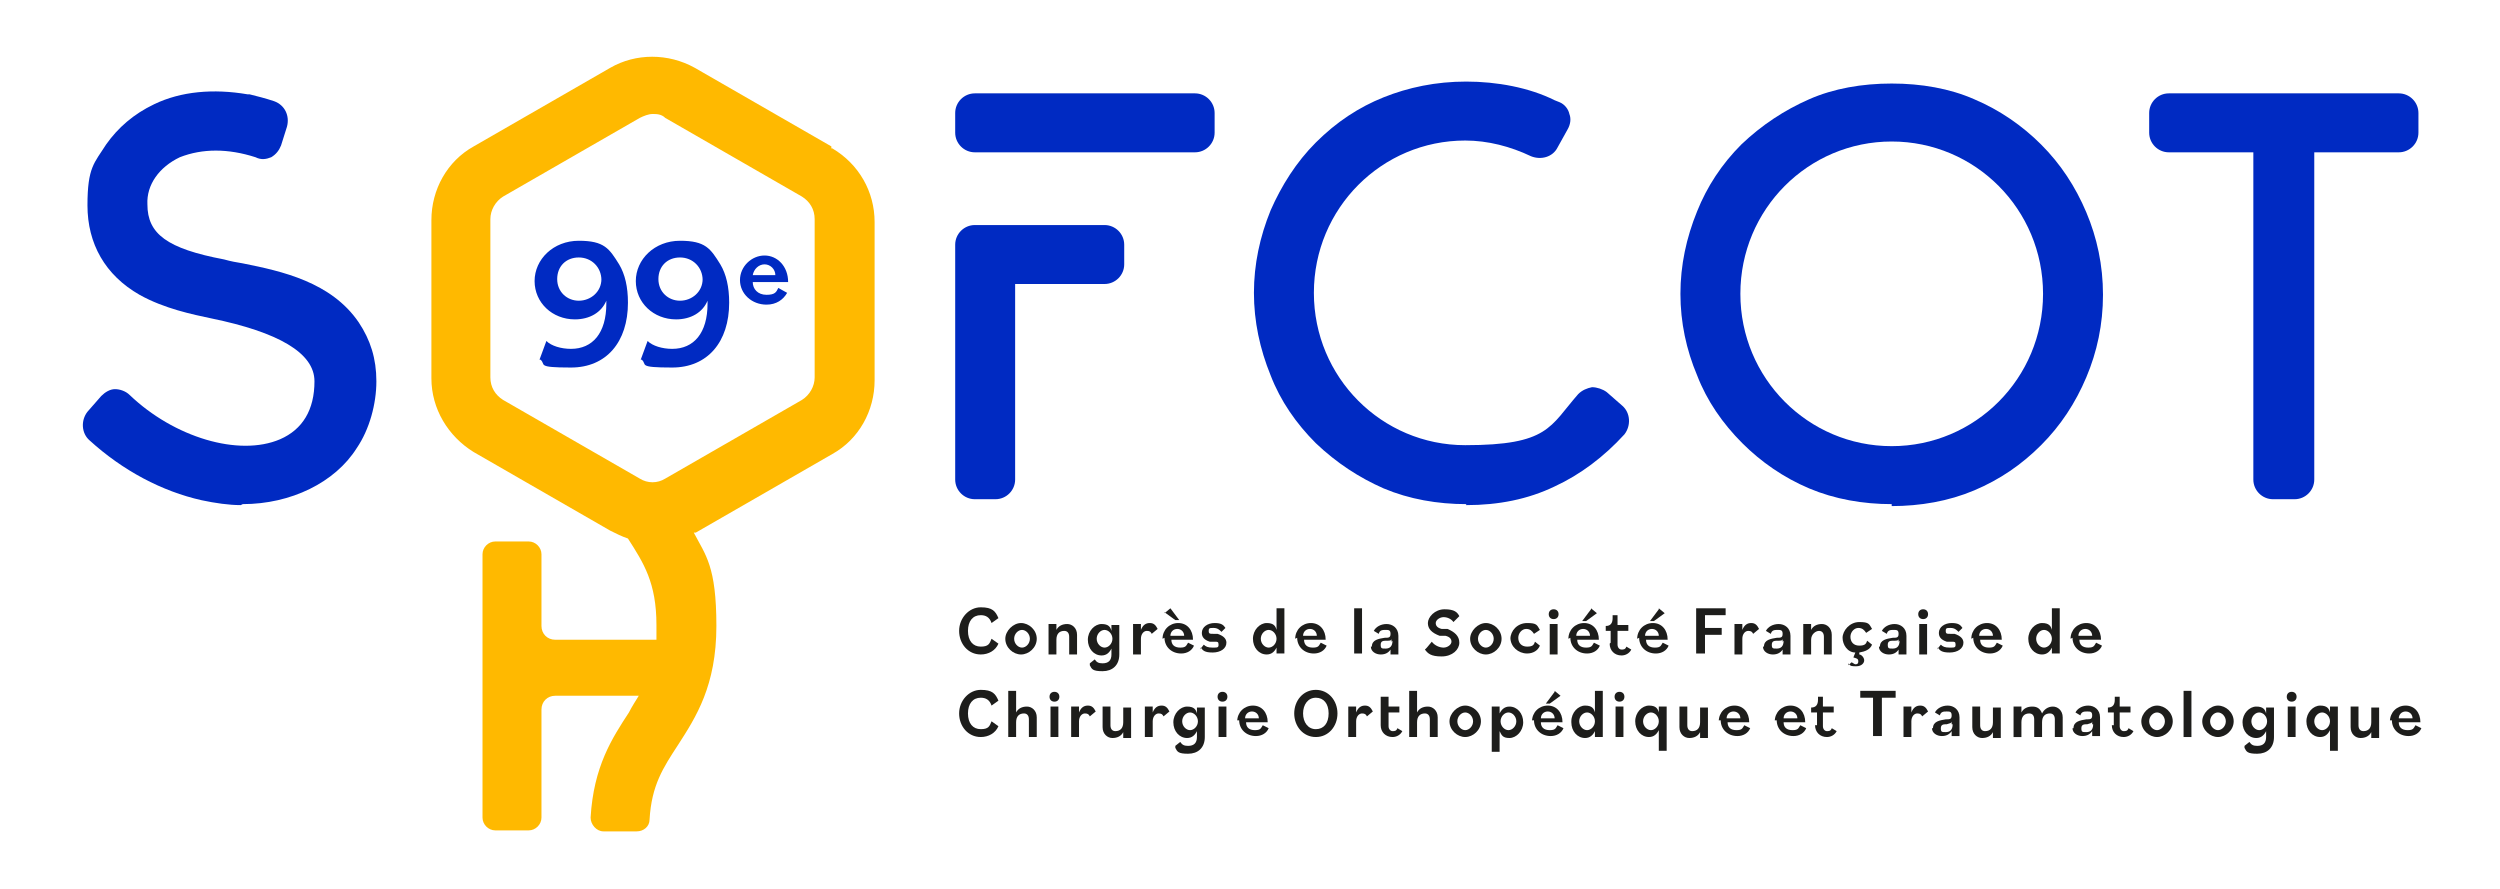 <?xml version="1.0" encoding="UTF-8"?>
<svg id="Calque_1" xmlns="http://www.w3.org/2000/svg" version="1.1" viewBox="0 0 254.4 90.5">
  <!-- Generator: Adobe Illustrator 29.2.1, SVG Export Plug-In . SVG Version: 2.1.0 Build 116)  -->
  <defs>
    <style>
      .st0 {
        fill: #ffb900;
      }

      .st1 {
        fill: #1d1d1b;
      }

      .st2 {
        fill: #002ac2;
      }
    </style>
  </defs>
  <path class="st0" d="M84.6,14.9l-13.9-8c-2.7-1.5-6-1.5-8.6,0l-13.9,8c-2.7,1.5-4.3,4.4-4.3,7.5v16.1c0,3.1,1.7,5.9,4.3,7.5l13.9,8c.6.3,1.2.6,1.8.8h0c1.6,2.5,2.9,4.5,2.9,8.8s0,1.1,0,1.5h-10.3c-.8,0-1.4-.6-1.4-1.4v-7.3c0-.7-.6-1.3-1.3-1.3h-3.4c-.7,0-1.3.6-1.3,1.3v26.8c0,.7.6,1.3,1.3,1.3h3.4c.7,0,1.3-.6,1.3-1.3v-11c0-.8.6-1.4,1.4-1.4h8.5c-.3.5-.7,1.1-1,1.7-1.7,2.6-3.6,5.5-3.9,10.7,0,.7.6,1.4,1.3,1.4h3.4c.7,0,1.3-.5,1.3-1.2.2-3.5,1.4-5.3,2.9-7.6,1.8-2.8,3.9-6,3.9-12.1s-1.1-7.2-2.3-9.5c0,0,0,0,.2,0l13.9-8c2.7-1.5,4.3-4.4,4.3-7.5v-16.1c0-3.1-1.6-5.9-4.3-7.5h-.1ZM82.9,38.4c0,.9-.5,1.8-1.3,2.3l-13.9,8c-.8.5-1.8.5-2.6,0l-13.9-8c-.8-.5-1.3-1.3-1.3-2.3v-16.1c0-.9.5-1.8,1.3-2.3l13.9-8c.4-.2.9-.4,1.3-.4s.9,0,1.3.4l13.9,8c.8.5,1.3,1.3,1.3,2.3,0,0,0,16.1,0,16.1Z"/>
  <g>
    <path class="st2" d="M24.5,51.4c-1.2,0-2.6-.2-4-.5-4-.9-8-3-11.4-6.1-.8-.7-.9-2-.2-2.9l1.4-1.6c.4-.4.9-.7,1.4-.7s1.1.2,1.5.6c4.5,4.3,11.1,6.3,15.3,4.5,2.3-1,3.5-3,3.5-5.9s-3.7-5-10.5-6.4h0c-1.9-.4-4.8-1-7.3-2.4-3.5-2-5.3-5.2-5.3-9.1s.7-4.3,1.9-6.2c1.2-1.7,2.8-3.1,4.9-4.1,2.7-1.3,6-1.6,9.5-1h.2c.8.2,1.6.4,2.5.7,1.1.4,1.6,1.5,1.3,2.6l-.6,1.9c-.2.5-.5.9-1,1.2-.5.2-1,.3-1.6,0-2.8-.9-5.4-.9-7.7,0-2.1,1-3.4,2.8-3.3,4.8,0,3,2,4.5,7.8,5.6.7.2,1.3.3,1.9.4,4,.8,9,1.9,11.8,6,1.2,1.8,1.8,3.7,1.8,6s-.7,4.9-2,6.8c-2.2,3.5-6.7,5.7-11.6,5.7"/>
    <g>
      <g>
        <path class="st2" d="M149.2,51.3c-2.9,0-5.8-.5-8.4-1.6-2.5-1.1-4.8-2.6-6.9-4.6-2-2-3.6-4.3-4.6-6.9-1.1-2.7-1.7-5.5-1.7-8.4s.6-5.7,1.7-8.4c1.1-2.5,2.6-4.9,4.6-6.9,2.1-2.1,4.4-3.6,6.9-4.6s5.3-1.6,8.4-1.6,6.4.6,9,1.9l.5.2c.5.2.9.7,1,1.2.2.5.1,1.1-.2,1.6l-1,1.8c-.5,1-1.7,1.3-2.7.9-2.1-1-4.4-1.6-6.7-1.6-8.5,0-15.4,6.9-15.4,15.5s6.9,15.5,15.4,15.5,8.6-1.9,11.5-5.2c.4-.4.9-.6,1.4-.7.5,0,1.1.2,1.5.5l1.6,1.4c.8.7.9,2,.2,2.9-2.1,2.3-4.5,4.1-7.1,5.3-2.7,1.3-5.7,1.9-9,1.9"/>
        <path class="st2" d="M192.5,14.4c-8.5,0-15.4,6.9-15.4,15.5s6.9,15.5,15.4,15.5,15.4-6.9,15.4-15.5-6.9-15.5-15.4-15.5M192.5,51.3c-2.9,0-5.8-.5-8.4-1.6h0c-2.6-1.1-4.9-2.7-6.8-4.6-2-2-3.6-4.3-4.6-6.9-1.1-2.6-1.7-5.4-1.7-8.3s.6-5.7,1.7-8.4c1-2.5,2.5-4.8,4.5-6.8,2.1-2,4.4-3.5,6.9-4.6s5.4-1.6,8.4-1.6,5.9.5,8.4,1.6c2.6,1.1,4.9,2.7,6.8,4.6,2,2,3.5,4.3,4.6,6.9,1.1,2.6,1.7,5.4,1.7,8.4s-.6,5.8-1.7,8.4c-1.1,2.6-2.6,4.9-4.6,6.9s-4.2,3.5-6.8,4.6-5.5,1.6-8.4,1.6"/>
      </g>
      <path class="st2" d="M121.6,15.5h-22.4c-1.1,0-2-.9-2-2v-2c0-1.1.9-2,2-2h22.4c1.1,0,2,.9,2,2v2c0,1.1-.9,2-2,2M101.3,50.8h-2.1c-1.1,0-2-.9-2-2v-23.9c0-1.1.9-2,2-2h13.2c1.1,0,2,.9,2,2v2c0,1.1-.9,2-2,2h-9.1v19.9c0,1.1-.9,2-2,2"/>
      <path class="st2" d="M233.4,50.8h-2.1c-1.1,0-2-.9-2-2V15.5h-8.6c-1.1,0-2-.9-2-2v-2c0-1.1.9-2,2-2h23.4c1.1,0,2,.9,2,2v2c0,1.1-.9,2-2,2h-8.6v33.3c0,1.1-.9,2-2,2"/>
    </g>
  </g>
  <g>
    <path class="st1" d="M97.6,64.2c0-1.3,1-2.4,2.2-2.4s1.5.4,1.8,1.1l-.7.5c-.2-.6-.6-.8-1.1-.8-.8,0-1.3.6-1.3,1.6s.5,1.6,1.3,1.6.9-.3,1.1-.8l.7.5c-.3.7-1,1.1-1.8,1.1-1.3,0-2.2-1.1-2.2-2.4"/>
    <path class="st1" d="M104.8,65c0-.5-.4-.9-.8-.9s-.8.4-.8.9.4.9.8.9.8-.4.8-.9M102.3,65c0-.8.8-1.6,1.6-1.6s1.6.7,1.6,1.6-.8,1.6-1.6,1.6-1.6-.7-1.6-1.6"/>
    <path class="st1" d="M106.7,63.5h.8v.6c.2-.4.6-.6,1.1-.6s1,.4,1,1.1v2h-.8v-1.8c0-.4-.2-.6-.5-.6-.5,0-.8.3-.8.9v1.5h-.8v-3h0Z"/>
    <path class="st1" d="M113.2,65c0-.5-.4-.9-.8-.9s-.8.4-.8.9.4.9.8.9.8-.4.8-.9M110.9,67.5l.5-.4c.2.3.4.4.8.4.6,0,.9-.3.9-.9v-.6c-.2.4-.5.7-1,.7-.8,0-1.4-.7-1.4-1.6s.7-1.6,1.4-1.6.9.3,1,.7v-.6h.8v3c0,1.1-.7,1.7-1.7,1.7s-1.1-.2-1.3-.6"/>
    <path class="st1" d="M115.3,63.5h.8v.6c.2-.5.5-.7.9-.7s.6.2.8.6l-.6.5c-.1-.2-.2-.3-.5-.3s-.6.3-.6.8v1.6h-.8v-3h0Z"/>
    <path class="st1" d="M119.1,64.7h1.4c0-.4-.3-.7-.7-.7s-.7.3-.7.7M118.5,62.4l.6-.5.9,1.2h-.4l-1.1-.8h0ZM118.3,65c0-.9.7-1.6,1.6-1.6s1.5.7,1.5,1.7h-2.2c0,.5.3.8.9.8s.6-.2.8-.5l.6.3c-.2.5-.7.8-1.3.8-1,0-1.7-.7-1.7-1.6"/>
    <path class="st1" d="M122.1,66.1l.4-.5c.2.2.4.3.9.3s.6,0,.6-.3-.1-.3-.4-.3h-.5c-.6-.2-.8-.5-.8-.9,0-.6.6-1,1.3-1s.9.2,1.1.5l-.4.4c-.2-.2-.4-.4-.8-.4s-.5,0-.5.3.1.3.5.3h.4c.6.2.9.5.9.9,0,.6-.6,1-1.4,1s-1-.2-1.2-.5"/>
    <path class="st1" d="M129.9,65c0-.5-.4-.9-.8-.9s-.8.4-.8.9.4.9.8.9.8-.4.8-.9M127.5,65c0-.9.7-1.6,1.4-1.6s.9.3,1,.7v-2.2h.8v4.6h-.8v-.6c-.2.4-.5.7-1,.7-.8,0-1.4-.7-1.4-1.6"/>
    <path class="st1" d="M132.6,64.7h1.4c0-.4-.3-.7-.7-.7s-.7.3-.7.7M131.8,65c0-.9.7-1.6,1.6-1.6s1.5.7,1.5,1.7h-2.2c0,.5.3.8.9.8s.6-.2.8-.5l.6.3c-.2.5-.7.8-1.3.8-1,0-1.7-.7-1.7-1.6"/>
    <path class="st1" d="M137.8,61.9h.8v4.6h-.8v-4.6Z"/>
    <path class="st1" d="M141.6,65.3v-.3c0,.2-.2.2-.5.2s-.6,0-.6.4.1.4.5.4.7-.2.7-.8M139.6,65.8c0-.7.7-.8,1.3-.9.4,0,.6,0,.6-.4s-.2-.4-.5-.4-.6,0-.7.4l-.5-.3c.2-.4.7-.7,1.3-.7s1.2.4,1.2,1.2v1.9h-.8v-.5c-.2.3-.5.5-1,.5s-1-.3-1-.8"/>
    <path class="st1" d="M145.2,65.9l.5-.6c.3.4.8.6,1.2.6s.8-.3.8-.6-.2-.5-.6-.6h-.6c-.8-.3-1.2-.7-1.2-1.3s.7-1.4,1.7-1.4,1.3.3,1.5.7l-.6.6c-.2-.3-.6-.5-1-.5s-.8.3-.8.6.2.5.6.6h.6c.7.3,1.2.7,1.2,1.4s-.7,1.4-1.8,1.4-1.4-.3-1.7-.7"/>
    <path class="st1" d="M152,65c0-.5-.4-.9-.8-.9s-.8.4-.8.9.4.9.8.9.8-.4.8-.9M149.6,65c0-.8.8-1.6,1.6-1.6s1.6.7,1.6,1.6-.8,1.6-1.6,1.6-1.6-.7-1.6-1.6"/>
    <path class="st1" d="M153.7,65c0-.8.7-1.6,1.7-1.6s1,.2,1.3.7l-.6.4c-.2-.3-.4-.5-.8-.5s-.8.4-.8.9.3.9.9.9.7-.2.8-.5l.5.4c-.2.5-.7.8-1.3.8-.9,0-1.7-.7-1.7-1.6"/>
    <path class="st1" d="M157.7,63.5h.8v3.1h-.8v-3h0ZM157.6,62.5c0-.3.2-.5.5-.5s.5.2.5.5-.2.5-.5.5-.5-.2-.5-.5"/>
    <path class="st1" d="M161.9,61.9l.6.5-1.1.8h-.4l.9-1.2h0ZM160.4,64.7h1.4c0-.4-.3-.7-.7-.7s-.7.3-.7.7M159.6,65c0-.9.7-1.6,1.6-1.6s1.5.7,1.5,1.7h-2.2c0,.5.3.8.9.8s.6-.2.8-.5l.6.3c-.2.5-.7.8-1.3.8-1,0-1.7-.7-1.7-1.6"/>
    <path class="st1" d="M163.9,65.4v-1.2h-.5v-.5h0c.5,0,.7-.3.7-.8v-.3h.5v1h1.1v.6h-1.1v1.4c0,.3.2.5.4.5s.4,0,.5-.3l.5.3c-.2.4-.6.6-1,.6-.7,0-1.2-.5-1.2-1.2"/>
    <path class="st1" d="M168.8,61.9l.6.5-1.1.8h-.4l.9-1.2h0ZM167.4,64.7h1.4c0-.4-.3-.7-.7-.7s-.7.3-.7.7M166.6,65c0-.9.7-1.6,1.6-1.6s1.5.7,1.5,1.7h-2.2c0,.5.3.8.9.8s.6-.2.8-.5l.6.3c-.2.5-.7.8-1.3.8-1,0-1.7-.7-1.7-1.6"/>
    <polygon class="st1" points="172.6 61.9 175.6 61.9 175.6 62.6 173.5 62.6 173.5 63.9 175.2 63.9 175.2 64.6 173.5 64.6 173.5 66.5 172.6 66.5 172.6 61.9"/>
    <g>
      <path class="st1" d="M176.5,63.5h.8v.6c.2-.5.5-.7.9-.7s.6.2.8.6l-.6.5c-.1-.2-.2-.3-.5-.3s-.6.3-.6.8v1.6h-.8v-3h0Z"/>
      <path class="st1" d="M181.4,65.3v-.3c0,.2-.2.2-.5.2s-.6,0-.6.4.1.4.5.4.7-.2.7-.8M179.5,65.8c0-.7.7-.8,1.3-.9.4,0,.6,0,.6-.4s-.2-.4-.5-.4-.6,0-.7.4l-.5-.3c.2-.4.7-.7,1.3-.7s1.2.4,1.2,1.2v1.9h-.8v-.5c-.2.3-.5.5-1,.5s-1-.3-1-.8"/>
      <path class="st1" d="M183.5,63.5h.8v.6c.2-.4.6-.6,1.1-.6s1,.4,1,1.1v2h-.8v-1.8c0-.4-.2-.6-.5-.6s-.8.3-.8.9v1.5h-.8v-3h0Z"/>
      <path class="st1" d="M188.1,67.7l.3-.3c.1,0,.3.2.4.2s.3,0,.3-.3-.2-.3-.5-.4l.2-.5c-.8,0-1.3-.8-1.3-1.5s.7-1.6,1.7-1.6,1,.2,1.3.7l-.6.4c-.2-.3-.4-.5-.8-.5s-.8.4-.8.9.3.9.9.9.7-.2.8-.5l.5.4c-.2.5-.7.7-1.3.8v.2c.2,0,.5.3.5.6s-.3.6-.8.6-.6,0-.8-.3"/>
      <path class="st1" d="M193.2,65.3v-.3c0,.2-.2.2-.5.2s-.6,0-.6.4.1.4.5.4.7-.2.7-.8M191.3,65.8c0-.7.7-.8,1.3-.9.4,0,.6,0,.6-.4s-.2-.4-.5-.4-.6,0-.7.4l-.5-.3c.2-.4.7-.7,1.3-.7s1.2.4,1.2,1.2v1.9h-.8v-.5c-.2.3-.5.5-1,.5s-1-.3-1-.8"/>
      <path class="st1" d="M195.3,63.5h.8v3.1h-.8v-3h0ZM195.2,62.5c0-.3.2-.5.5-.5s.5.2.5.5-.2.5-.5.5-.5-.2-.5-.5"/>
      <path class="st1" d="M197.1,66.1l.4-.5c.2.2.4.3.9.3s.6,0,.6-.3-.1-.3-.4-.3h-.5c-.6-.2-.8-.5-.8-.9,0-.6.6-1,1.3-1s.9.2,1.1.5l-.4.4c-.2-.2-.4-.4-.8-.4s-.5,0-.5.3.1.3.5.3h.4c.6.2.9.5.9.9,0,.6-.6,1-1.4,1s-1-.2-1.2-.5"/>
      <path class="st1" d="M201.4,64.7h1.4c0-.4-.3-.7-.7-.7s-.7.3-.7.7M200.6,65c0-.9.7-1.6,1.6-1.6s1.5.7,1.5,1.7h-2.2c0,.5.3.8.9.8s.6-.2.8-.5l.6.3c-.2.5-.7.8-1.3.8-1,0-1.7-.7-1.7-1.6"/>
      <path class="st1" d="M208.8,65c0-.5-.4-.9-.8-.9s-.8.4-.8.9.4.9.8.9.8-.4.8-.9M206.4,65c0-.9.7-1.6,1.4-1.6s.9.3,1,.7v-2.2h.8v4.6h-.8v-.6c-.2.4-.5.7-1,.7-.8,0-1.4-.7-1.4-1.6"/>
      <path class="st1" d="M211.5,64.7h1.4c0-.4-.3-.7-.7-.7s-.7.3-.7.7M210.7,65c0-.9.7-1.6,1.6-1.6s1.5.7,1.5,1.7h-2.2c0,.5.3.8.9.8s.6-.2.8-.5l.6.3c-.2.5-.7.8-1.3.8-1,0-1.7-.7-1.7-1.6"/>
    </g>
    <g>
      <path class="st1" d="M97.6,72.6c0-1.3,1-2.4,2.2-2.4s1.5.4,1.8,1.1l-.7.5c-.2-.6-.6-.8-1.1-.8-.8,0-1.3.6-1.3,1.6s.5,1.6,1.3,1.6.9-.3,1.1-.8l.7.5c-.3.7-1,1.1-1.8,1.1-1.3,0-2.2-1.1-2.2-2.4h0Z"/>
      <path class="st1" d="M102.6,70.3h.8v2.2c.2-.4.6-.6,1.1-.6s1,.4,1,1.1v2h-.8v-1.8c0-.4-.2-.6-.5-.6-.5,0-.8.3-.8.9v1.5h-.8v-4.6h0Z"/>
      <path class="st1" d="M106.8,70.9c0-.3.2-.5.5-.5s.5.2.5.5-.2.5-.5.5-.5-.2-.5-.5ZM106.9,71.9h.8v3.1h-.8v-3h0Z"/>
      <path class="st1" d="M109,71.9h.8v.6c.2-.5.5-.7.9-.7s.6.2.8.6l-.6.5c-.1-.2-.2-.3-.5-.3s-.6.3-.6.8v1.6h-.8v-3h0Z"/>
      <path class="st1" d="M112.2,73.9v-2h.8v1.9c0,.4.2.6.5.6.5,0,.8-.3.8-.9v-1.5h.8v3.1h-.8v-.6c-.2.4-.6.6-1.1.6s-1-.4-1-1.1h0Z"/>
      <path class="st1" d="M116.5,71.9h.8v.6c.2-.5.5-.7.9-.7s.6.2.8.6l-.6.5c-.1-.2-.2-.3-.5-.3s-.6.3-.6.8v1.6h-.8v-3h0Z"/>
      <path class="st1" d="M119.6,75.9l.5-.4c.2.3.4.4.8.4.6,0,.9-.3.9-.9v-.6c-.2.4-.5.7-1,.7-.8,0-1.4-.7-1.4-1.6s.7-1.6,1.4-1.6.9.3,1,.7v-.6h.8v3c0,1.1-.7,1.7-1.7,1.7s-1.1-.2-1.3-.6v-.2ZM121.9,73.4c0-.5-.4-.9-.8-.9s-.8.4-.8.9.4.9.8.9.8-.4.8-.9Z"/>
      <path class="st1" d="M123.9,70.9c0-.3.2-.5.5-.5s.5.2.5.5-.2.5-.5.5-.5-.2-.5-.5ZM124,71.9h.8v3.1h-.8v-3h0Z"/>
      <path class="st1" d="M125.9,73.4c0-.9.7-1.6,1.6-1.6s1.5.7,1.5,1.7h-2.2c0,.5.3.8.9.8s.6-.2.8-.5l.6.3c-.2.5-.7.8-1.3.8-1,0-1.7-.7-1.7-1.6h-.2ZM126.7,73.1h1.4c0-.4-.3-.7-.7-.7s-.7.3-.7.7Z"/>
      <path class="st1" d="M131.7,72.6c0-1.3.9-2.4,2.2-2.4s2.2,1.1,2.2,2.4-.9,2.4-2.2,2.4-2.2-1.1-2.2-2.4ZM135.2,72.6c0-1-.5-1.6-1.3-1.6s-1.3.7-1.3,1.6.5,1.6,1.3,1.6,1.3-.6,1.3-1.6Z"/>
      <path class="st1" d="M137.2,71.9h.8v.6c.2-.5.5-.7.9-.7s.6.2.8.6l-.6.5c-.1-.2-.2-.3-.5-.3s-.6.3-.6.8v1.6h-.8v-3h0Z"/>
      <path class="st1" d="M140.5,73.7v-2.8h.8v1h1.1v.6h-1.1v1.4c0,.3.2.5.4.5s.4,0,.5-.3l.5.3c-.2.4-.6.6-1,.6-.7,0-1.2-.5-1.2-1.2h0Z"/>
      <path class="st1" d="M143.4,70.3h.8v2.2c.2-.4.6-.6,1.1-.6s1,.4,1,1.1v2h-.8v-1.8c0-.4-.2-.6-.5-.6-.5,0-.8.3-.8.9v1.5h-.8v-4.6h0Z"/>
      <path class="st1" d="M147.5,73.4c0-.8.8-1.6,1.6-1.6s1.6.7,1.6,1.6-.8,1.6-1.6,1.6-1.6-.7-1.6-1.6ZM149.9,73.4c0-.5-.4-.9-.8-.9s-.8.4-.8.9.4.9.8.9.8-.4.8-.9Z"/>
      <path class="st1" d="M151.8,71.9h.8v.7c.2-.4.5-.7,1-.7.8,0,1.4.7,1.4,1.6s-.7,1.6-1.4,1.6-.8-.3-1-.7v2.1h-.8v-4.5h0ZM154.3,73.4c0-.5-.4-.9-.8-.9s-.8.4-.8.9.4.9.8.9.8-.4.8-.9Z"/>
      <path class="st1" d="M155.9,73.4c0-.9.7-1.6,1.6-1.6s1.5.7,1.5,1.7h-2.2c0,.5.3.8.9.8s.6-.2.8-.5l.6.3c-.2.5-.7.8-1.3.8-1,0-1.7-.7-1.7-1.6h-.2ZM156.8,73.1h1.4c0-.4-.3-.7-.7-.7s-.7.3-.7.7ZM158.2,70.3l.6.5-1.1.8h-.4l.9-1.2h0Z"/>
      <path class="st1" d="M159.9,73.4c0-.9.7-1.6,1.4-1.6s.9.3,1,.7v-2.2h.8v4.7h-.8v-.6c-.2.4-.5.7-1,.7-.8,0-1.4-.7-1.4-1.6h0ZM162.3,73.4c0-.5-.4-.9-.8-.9s-.8.4-.8.9.4.9.8.9.8-.4.8-.9Z"/>
      <path class="st1" d="M164.3,70.9c0-.3.2-.5.5-.5s.5.2.5.5-.2.5-.5.5-.5-.2-.5-.5ZM164.4,71.9h.8v3.1h-.8v-3h0Z"/>
      <path class="st1" d="M168.8,74.3c-.2.4-.5.7-1,.7-.8,0-1.4-.7-1.4-1.6s.7-1.6,1.4-1.6.9.3,1,.7v-.6h.8v4.5h-.8v-2.1ZM168.8,73.4c0-.5-.4-.9-.8-.9s-.8.4-.8.9.4.9.8.9.8-.4.8-.9Z"/>
      <path class="st1" d="M170.9,73.9v-2h.8v1.9c0,.4.2.6.5.6.5,0,.8-.3.8-.9v-1.5h.8v3.1h-.8v-.6c-.2.4-.6.6-1.1.6s-1-.4-1-1.1h0Z"/>
      <path class="st1" d="M174.9,73.4c0-.9.7-1.6,1.6-1.6s1.5.7,1.5,1.7h-2.2c0,.5.3.8.9.8s.6-.2.8-.5l.6.3c-.2.5-.7.8-1.3.8-1,0-1.7-.7-1.7-1.6h-.2ZM175.7,73.1h1.4c0-.4-.3-.7-.7-.7s-.7.3-.7.7Z"/>
      <path class="st1" d="M180.6,73.4c0-.9.7-1.6,1.6-1.6s1.5.7,1.5,1.7h-2.2c0,.5.3.8.9.8s.6-.2.8-.5l.6.3c-.2.5-.7.8-1.3.8-1,0-1.7-.7-1.7-1.6h-.2ZM181.5,73.1h1.4c0-.4-.3-.7-.7-.7s-.7.3-.7.7Z"/>
      <path class="st1" d="M184.9,73.7v-1.2h-.6v-.5h0c.5,0,.7-.3.7-.8v-.3h.5v1h1.1v.6h-1.1v1.4c0,.3.2.5.4.5s.4,0,.5-.3l.5.3c-.2.4-.6.6-1,.6-.7,0-1.2-.5-1.2-1.2h.2Z"/>
      <path class="st1" d="M190.7,71h-1.4v-.7h3.6v.7h-1.4v3.9h-.9v-3.9h0Z"/>
      <path class="st1" d="M193.7,71.9h.8v.6c.2-.5.5-.7.9-.7s.6.2.8.6l-.6.5c-.1-.2-.2-.3-.5-.3s-.6.3-.6.8v1.6h-.8v-3h0Z"/>
      <path class="st1" d="M196.7,74.1c0-.7.7-.8,1.3-.9.4,0,.6,0,.6-.4s-.2-.4-.5-.4-.6,0-.7.4l-.5-.3c.2-.4.7-.7,1.3-.7s1.2.4,1.2,1.2v1.9h-.8v-.5c-.2.3-.5.5-1,.5s-1-.3-1-.8h0ZM198.6,73.7v-.3c0,.2-.2.2-.5.3-.3,0-.6,0-.6.4s.1.4.5.4.7-.2.7-.8h0Z"/>
      <path class="st1" d="M200.7,73.9v-2h.8v1.9c0,.4.2.6.5.6.5,0,.8-.3.8-.9v-1.5h.8v3.1h-.8v-.6c-.2.4-.6.6-1.1.6s-1-.4-1-1.1h0Z"/>
      <path class="st1" d="M204.9,71.9h.8v.6c.2-.4.6-.6,1.1-.6s.8.2,1,.7c.2-.4.6-.7,1.1-.7s1,.4,1,1.1v2h-.8v-1.8c0-.4-.2-.6-.5-.6-.5,0-.8.3-.8.9v1.5h-.8v-1.8c0-.4-.2-.6-.5-.6-.5,0-.8.3-.8.9v1.5h-.8v-3h0Z"/>
      <path class="st1" d="M211,74.1c0-.7.7-.8,1.3-.9.4,0,.6,0,.6-.4s-.2-.4-.5-.4-.6,0-.7.4l-.5-.3c.2-.4.7-.7,1.3-.7s1.2.4,1.2,1.2v1.9h-.8v-.5c-.2.3-.5.5-1,.5s-1-.3-1-.8h0ZM212.9,73.7v-.3c0,.2-.2.2-.5.3-.3,0-.6,0-.6.4s.1.4.5.4.7-.2.7-.8h0Z"/>
      <path class="st1" d="M215.1,73.7v-1.2h-.6v-.5h0c.5,0,.7-.3.7-.8v-.3h.5v1h1.1v.6h-1.1v1.4c0,.3.2.5.4.5s.4,0,.5-.3l.5.3c-.2.4-.6.6-1,.6-.7,0-1.2-.5-1.2-1.2h.2Z"/>
      <path class="st1" d="M217.9,73.4c0-.8.8-1.6,1.6-1.6s1.6.7,1.6,1.6-.8,1.6-1.6,1.6-1.6-.7-1.6-1.6ZM220.3,73.4c0-.5-.4-.9-.8-.9s-.8.4-.8.9.4.9.8.9.8-.4.8-.9Z"/>
      <path class="st1" d="M222.2,70.3h.8v4.7h-.8v-4.6h0Z"/>
      <path class="st1" d="M224.1,73.4c0-.8.8-1.6,1.6-1.6s1.6.7,1.6,1.6-.8,1.6-1.6,1.6-1.6-.7-1.6-1.6ZM226.5,73.4c0-.5-.4-.9-.8-.9s-.8.4-.8.9.4.9.8.9.8-.4.8-.9Z"/>
      <path class="st1" d="M228.4,75.9l.5-.4c.2.3.4.4.8.4.6,0,.9-.3.9-.9v-.6c-.2.4-.5.7-1,.7-.8,0-1.4-.7-1.4-1.6s.7-1.6,1.4-1.6.9.3,1,.7v-.6h.8v3c0,1.1-.7,1.7-1.7,1.7s-1.1-.2-1.3-.6v-.2ZM230.7,73.4c0-.5-.4-.9-.8-.9s-.8.4-.8.9.4.9.8.9.8-.4.8-.9Z"/>
      <path class="st1" d="M232.7,70.9c0-.3.2-.5.5-.5s.5.2.5.5-.2.5-.5.5-.5-.2-.5-.5ZM232.8,71.9h.8v3.1h-.8v-3h0Z"/>
      <path class="st1" d="M237.1,74.3c-.2.4-.5.7-1,.7-.8,0-1.4-.7-1.4-1.6s.7-1.6,1.4-1.6.9.3,1,.7v-.6h.8v4.5h-.8v-2.1ZM237.1,73.4c0-.5-.4-.9-.8-.9s-.8.4-.8.9.4.9.8.9.8-.4.8-.9Z"/>
      <path class="st1" d="M239.2,73.9v-2h.8v1.9c0,.4.2.6.5.6.5,0,.8-.3.8-.9v-1.5h.8v3.1h-.8v-.6c-.2.4-.6.6-1.1.6s-1-.4-1-1.1h0Z"/>
      <path class="st1" d="M243.2,73.4c0-.9.7-1.6,1.6-1.6s1.5.7,1.5,1.7h-2.2c0,.5.3.8.9.8s.6-.2.8-.5l.6.3c-.2.5-.7.8-1.3.8-1,0-1.7-.7-1.7-1.6h-.2ZM244.1,73.1h1.4c0-.4-.3-.7-.7-.7s-.7.3-.7.7h0Z"/>
    </g>
  </g>
  <g>
    <path class="st2" d="M76.6,28h2.3c0-.6-.5-1.1-1.1-1.1s-1.1.5-1.2,1.1M75.3,28.5c0-1.4,1.2-2.5,2.5-2.5s2.4,1.1,2.4,2.7h-3.6c0,.7.5,1.3,1.4,1.3s1-.3,1.2-.7l.9.5c-.4.7-1.1,1.2-2.1,1.2-1.5,0-2.7-1.1-2.7-2.5"/>
    <path class="st2" d="M54.9,36.6l.7-1.9c.5.5,1.5.8,2.5.8,2.2,0,3.6-1.6,3.6-4.6v-.3c-.5,1.2-1.7,1.9-3.2,1.9-2.3,0-4.1-1.7-4.1-3.9s1.9-4.1,4.5-4.1,3.1.8,4.1,2.4c.6,1,.9,2.3.9,3.9,0,4-2.2,6.6-5.8,6.6s-2.5-.3-3.1-.8h0ZM61.2,28.5c0-1.3-1-2.3-2.3-2.3s-2.2.9-2.2,2.2,1,2.2,2.2,2.2,2.3-.9,2.3-2.2h0Z"/>
    <path class="st2" d="M65.2,36.6l.7-1.9c.5.5,1.5.8,2.5.8,2.2,0,3.6-1.6,3.6-4.6v-.3c-.5,1.2-1.7,1.9-3.2,1.9-2.3,0-4.1-1.7-4.1-3.9s1.9-4.1,4.5-4.1,3.1.8,4.1,2.4c.6,1,.9,2.3.9,3.9,0,4-2.2,6.6-5.8,6.6s-2.5-.3-3.1-.8h0ZM71.5,28.5c0-1.3-1-2.3-2.3-2.3s-2.2.9-2.2,2.2,1,2.2,2.2,2.2,2.3-.9,2.3-2.2h0Z"/>
  </g>
</svg>